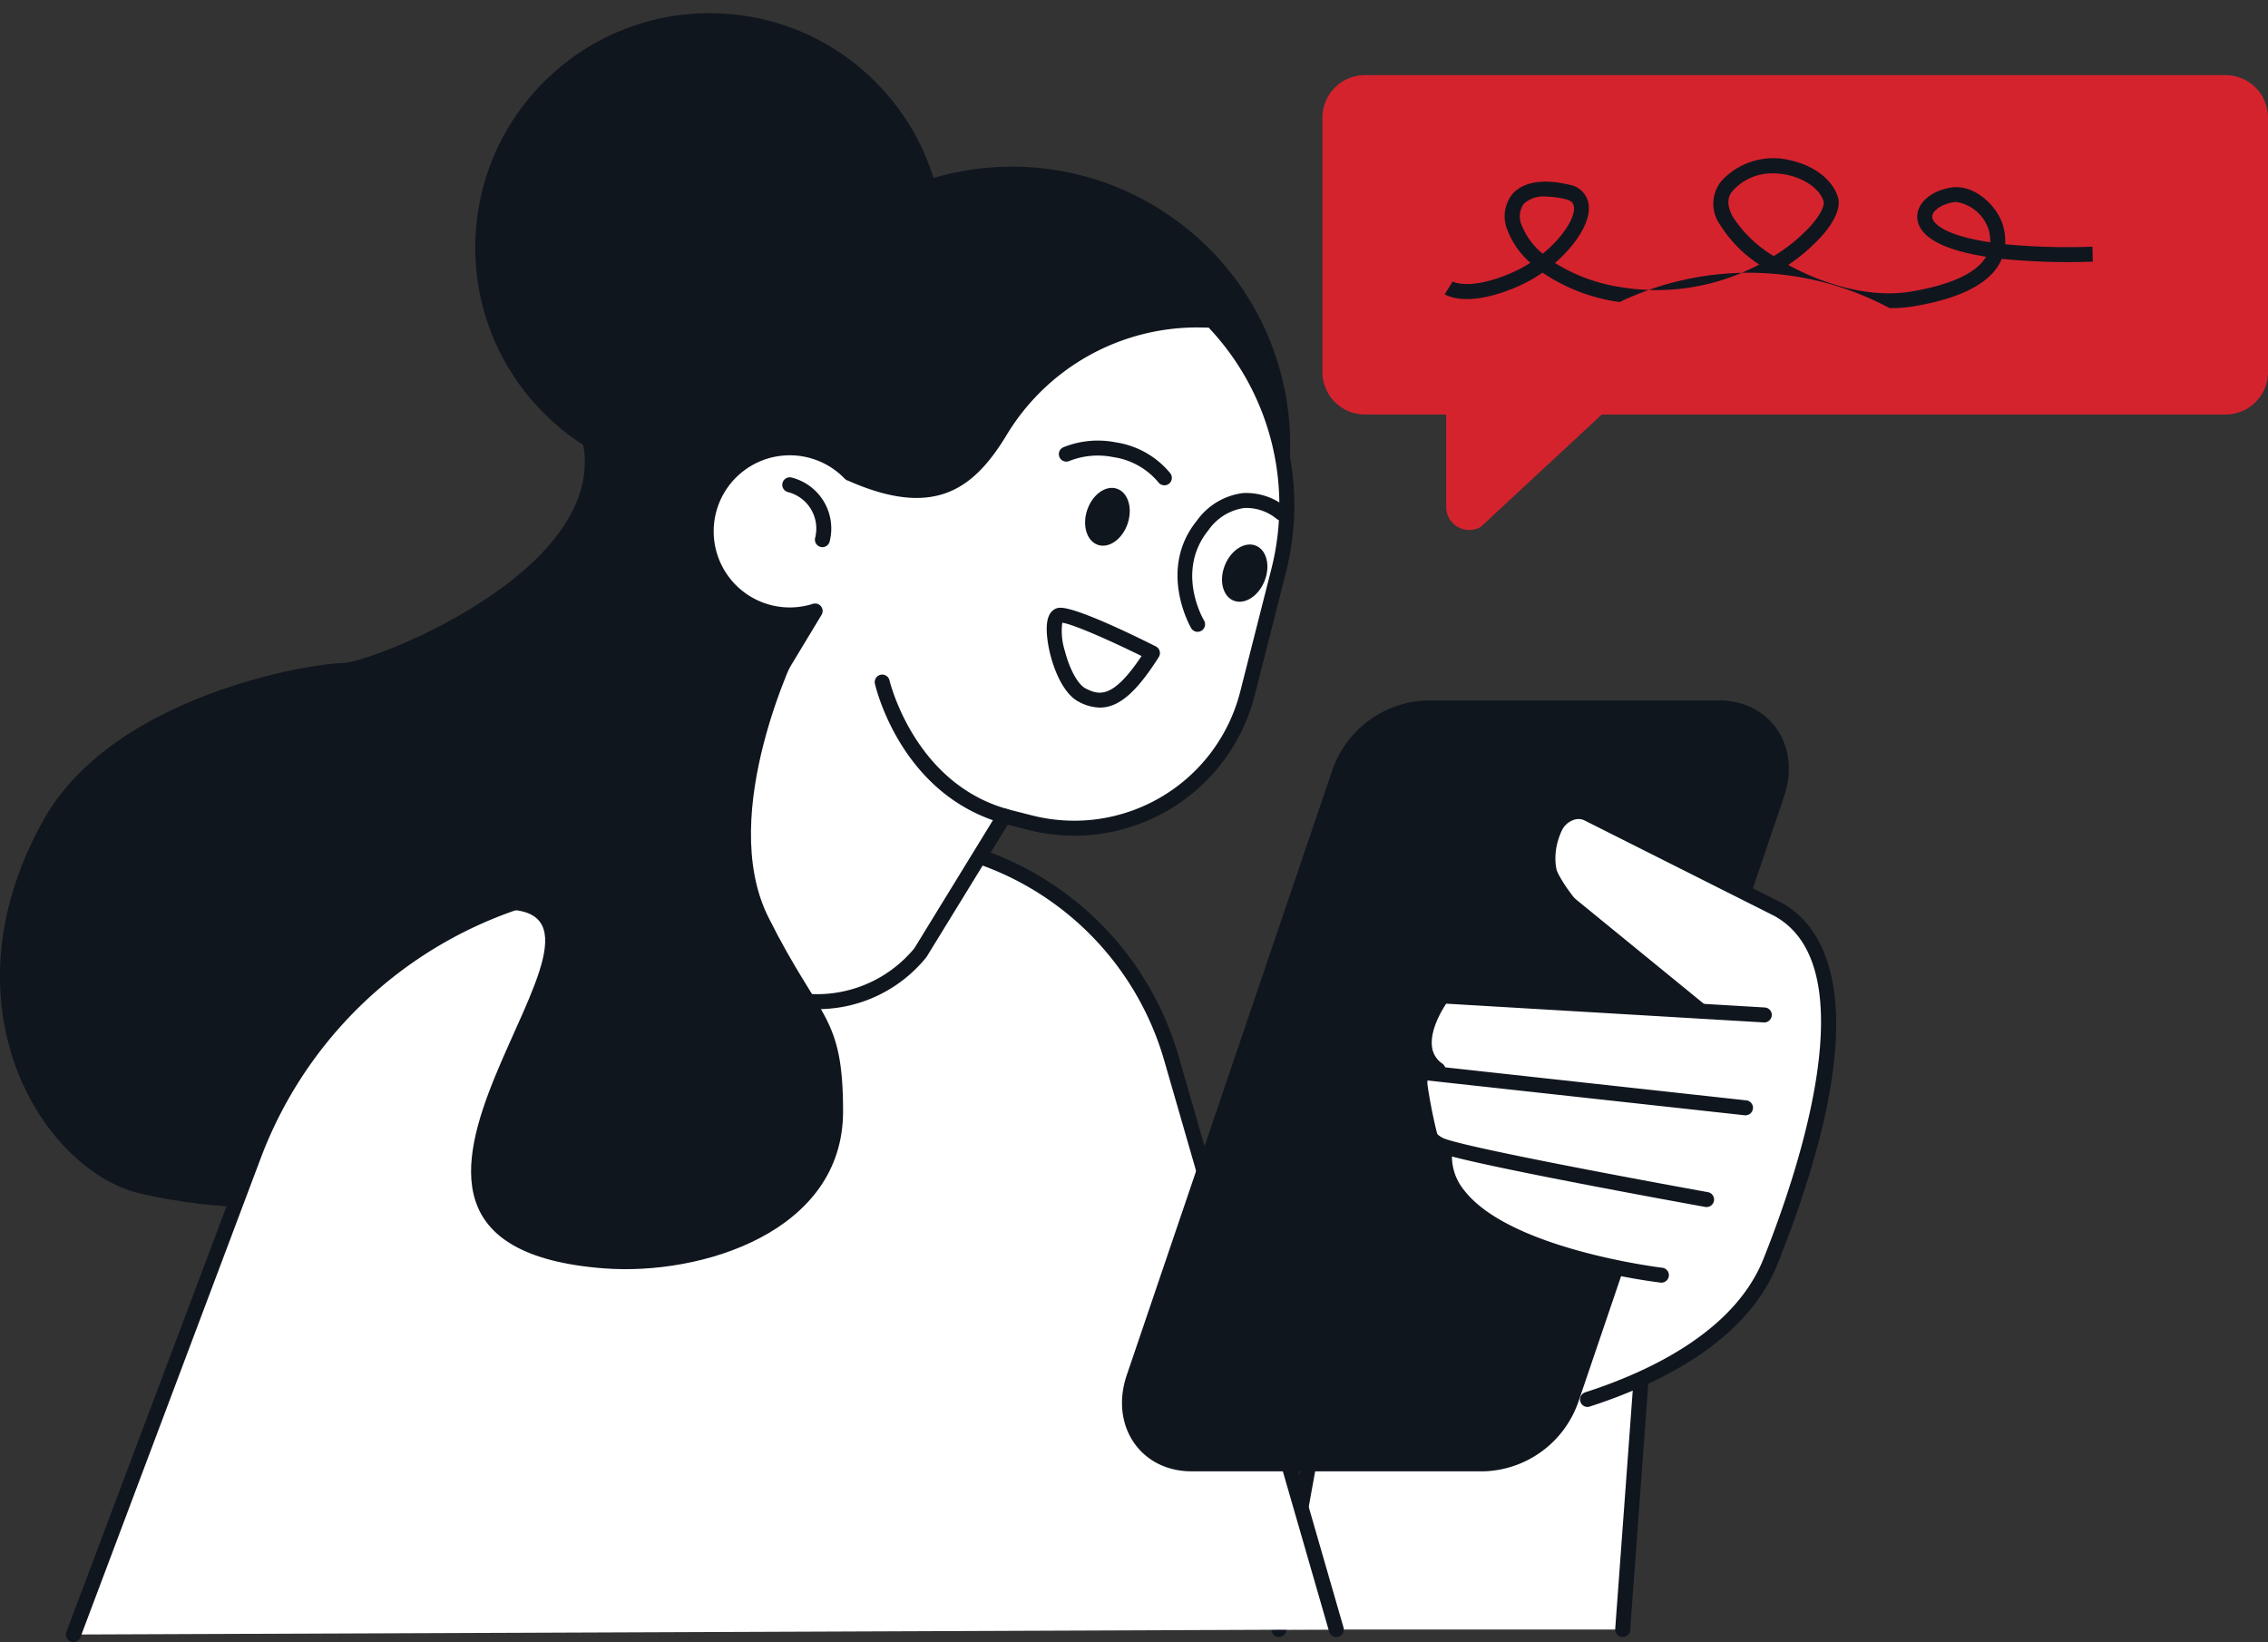 <svg xmlns="http://www.w3.org/2000/svg" width="223.604" height="161.891" viewBox="0 0 223.604 161.891">
  <rect x="0" y="0" width="223.604" height="161.891" fill="#333333" stroke="none"/>
  <g id="Gruppe_14993" data-name="Gruppe 14993" transform="translate(-0.001)">
    <g id="Gruppe_14169" data-name="Gruppe 14169" transform="translate(125.36 109.824)">
      <path id="Pfad_51571" data-name="Pfad 51571" d="M5991.03,645.265l3.684-50.1-29.469,5.274-8.1,44.825Z" transform="translate(-5956.401 -594.428)" fill="#fff"/>
      <path id="Pfad_51572" data-name="Pfad 51572" d="M5956.879,645.742a.809.809,0,0,1-.132-.011.74.74,0,0,1-.6-.858l8.1-44.825a.74.74,0,0,1,.6-.6l29.469-5.274a.739.739,0,0,1,.867.781l-3.684,50.1a.738.738,0,0,1-1.473-.108l3.613-49.15-28.027,5.017-8.013,44.319A.739.739,0,0,1,5956.879,645.742Z" transform="translate(-5956.14 -594.166)" fill="#10161e"/>
    </g>
    <path id="Pfad_51573" data-name="Pfad 51573" d="M5853.3,464.146s-16.946,13.261-10.314,27.259-19.892,24.312-22.838,24.312-22.545,3.107-29.47,15.471c-10.314,18.419,0,34.627,9.578,36.837,30.261,6.984,62.623-14,69.253-28S5876.878,472.987,5853.3,464.146Z" transform="translate(-5786.389 -450.341)" fill="#10161e"/>
    <g id="Gruppe_14170" data-name="Gruppe 14170" transform="translate(6.499 80.846)">
      <path id="Pfad_51574" data-name="Pfad 51574" d="M5796.189,635.494l17.756-47.18a42.046,42.046,0,0,1,30.292-26.247l27.836-6.14,9.225,1.745a29.884,29.884,0,0,1,23.146,21.04L5920.7,635Z" transform="translate(-5795.451 -555.188)" fill="#fff"/>
      <path id="Pfad_51575" data-name="Pfad 51575" d="M5795.928,635.971a.729.729,0,0,1-.26-.047.739.739,0,0,1-.432-.951l17.757-47.18a42.636,42.636,0,0,1,30.825-26.708l27.835-6.14a.71.71,0,0,1,.3,0l9.225,1.745a30.48,30.48,0,0,1,23.72,21.56l16.252,56.292a.738.738,0,1,1-1.418.41l-16.254-56.292a29.009,29.009,0,0,0-22.575-20.519l-9.077-1.717-27.687,6.107a41.162,41.162,0,0,0-29.76,25.787l-17.756,47.18A.737.737,0,0,1,5795.928,635.971Z" transform="translate(-5795.189 -554.927)" fill="#10161e"/>
    </g>
    <path id="Pfad_51576" data-name="Pfad 51576" d="M5971.91,614.968h-28.876c-5.034,0-8.074-4.513-6.386-9.482l20.276-59.672a10.2,10.2,0,0,1,9.265-6.847h28.876c5.035,0,8.074,4.513,6.385,9.482l-20.276,59.672A10.193,10.193,0,0,1,5971.91,614.968Z" transform="translate(-5825.56 -469.907)" fill="#10161e"/>
    <path id="Pfad_52133" data-name="Pfad 52133" d="M6051.978,455.484h-84.849a4.187,4.187,0,0,0-4.186,4.187v25.085a4.187,4.187,0,0,0,4.186,4.186h8.013v9.115a2.271,2.271,0,0,0,3.407,1.967l11.931-11.082h61.5a4.186,4.186,0,0,0,4.185-4.186V459.671A4.186,4.186,0,0,0,6051.978,455.484Z" transform="translate(-5832.559 -448.076)" fill="#d5232e"/>
    <g id="Gruppe_14586" data-name="Gruppe 14586" transform="translate(142.436 15.616)">
      <path id="Pfad_52134" data-name="Pfad 52134" d="M6023.131,481.363a29.446,29.446,0,0,0-26.625-.6,17.956,17.956,0,0,1-7.6-2.9,13.844,13.844,0,0,1-2.206,1.26c-5.03,2.265-7.21,1.018-7.442.868l.8-1.241-.4.62.385-.631c.017.011,1.773.965,6.05-.963a12.048,12.048,0,0,0,1.611-.883,8.188,8.188,0,0,1-2.242-3.19,3.513,3.513,0,0,1,.5-3.617c1.063-1.182,3.033-1.5,5.545-.9a2.3,2.3,0,0,1,1.961,2.074c.154,1.625-1.25,3.85-3.331,5.649a17.071,17.071,0,0,0,6.6,2.4,21.544,21.544,0,0,0,13.528-2.246,12.846,12.846,0,0,1-3.887-3.972,3.541,3.541,0,0,1,.185-4.283,6.932,6.932,0,0,1,6.862-2c2.319.523,4.132,1.955,4.616,3.65.278.97-.293,2.319-1.608,3.8a17.477,17.477,0,0,1-3.3,2.84c3.526,1.948,8.069,3.28,11.991,2.645,3.845-.62,6.411-1.76,7.42-3.3q.05-.074.094-.151c-4.246-.665-6.626-1.954-6.78-3.777-.124-1.446,1.337-2.758,3.4-3.052,2.23-.318,4.565,1.837,5.09,3.9a5.466,5.466,0,0,1,.172,1.7,65.77,65.77,0,0,0,8.6.239l.04,1.477a65.892,65.892,0,0,1-8.972-.278,4.66,4.66,0,0,1-.4.756c-1.261,1.921-4.094,3.248-8.419,3.946A14.045,14.045,0,0,1,6023.131,481.363Zm-11.49-13.288a5.187,5.187,0,0,0-3.964,1.7c-.218.247-.881,1,0,2.594a12.344,12.344,0,0,0,4.027,3.862,17.063,17.063,0,0,0,3.628-2.962c1.186-1.336,1.365-2.163,1.292-2.414-.333-1.165-1.748-2.214-3.52-2.614A6.632,6.632,0,0,0,6011.641,468.076Zm-22.432,2.286a2.821,2.821,0,0,0-2.145.71,2.147,2.147,0,0,0-.2,2.137,6.852,6.852,0,0,0,2.067,2.789c1.912-1.572,3.181-3.488,3.075-4.6-.027-.275-.145-.612-.833-.777A8.592,8.592,0,0,0,5989.208,470.362Zm40.5.539a1.673,1.673,0,0,0-.243.018c-1.315.188-2.182.922-2.135,1.464.063.739,1.488,1.862,5.719,2.487a4.033,4.033,0,0,0-.134-1.148A3.977,3.977,0,0,0,6029.706,470.9Z" transform="translate(-5979.263 -466.598)" fill="#10161e"/>
    </g>
    <g id="Gruppe_14614" data-name="Gruppe 14614" transform="translate(139.153 79.276)">
      <path id="Pfad_52162" data-name="Pfad 52162" d="M5997.123,599.81l-4.308,11.659s12.685-1.246,17.909-13.179,9.7-30.9.636-34.8-21.347-14.213-22.292-6.514c-.708,5.769,14.225,15.893,14.225,15.893l-24.778-.583s-2.124,4.367-1.645,8.194a49,49,0,0,0,1.623,7.428C5979.759,592.144,5984.9,597.492,5997.123,599.81Z" transform="translate(-5975.335 -553.163)" fill="#fff"/>
      <g id="Gruppe_14610" data-name="Gruppe 14610" transform="translate(12.718)">
        <path id="Pfad_52163" data-name="Pfad 52163" d="M5996.684,612.238a.738.738,0,0,1-.227-1.441c6.449-2.082,14.73-6.053,17.567-13.146,3.412-8.536,10.338-28.927.976-33.876l-18.643-9.378a1.354,1.354,0,0,0-1.061-.027,2.014,2.014,0,0,0-1.144,1.032c-1.144,2.45-.716,5.074,1.065,6.527l13.059,10.663a.738.738,0,1,1-.934,1.144l-13.06-10.663c-2.314-1.888-2.9-5.222-1.47-8.3a3.474,3.474,0,0,1,2-1.8,2.832,2.832,0,0,1,2.208.1l18.658,9.385c4.325,2.287,10.022,9.959-.282,35.737-3.049,7.625-11.735,11.823-18.484,14A.733.733,0,0,1,5996.684,612.238Z" transform="translate(-5992.038 -552.8)" fill="#10161e"/>
      </g>
      <g id="Gruppe_14611" data-name="Gruppe 14611" transform="translate(0.529 18.178)">
        <path id="Pfad_52164" data-name="Pfad 52164" d="M5977.629,586.165a.737.737,0,0,1-.426-.135,3.764,3.764,0,0,1-1.619-2.562c-.417-2.661,1.792-5.635,1.887-5.76a.758.758,0,0,1,.634-.293l31.735,1.876a.739.739,0,0,1,.694.781.747.747,0,0,1-.781.694l-31.321-1.851c-.5.755-1.644,2.711-1.387,4.328a2.3,2.3,0,0,0,1.01,1.581.739.739,0,0,1-.426,1.342Z" transform="translate(-5975.532 -577.415)" fill="#10161e"/>
      </g>
      <g id="Gruppe_14612" data-name="Gruppe 14612" transform="translate(0 25.705)">
        <path id="Pfad_52165" data-name="Pfad 52165" d="M6003.914,601.634a.738.738,0,0,1-.132-.012c-.931-.168-22.84-4.127-26.169-5.326-3.863-1.391-2.618-7.822-2.563-8.1a.74.74,0,0,1,.806-.588l31.978,3.507a.738.738,0,0,1,.654.815.746.746,0,0,1-.815.654l-31.271-3.43c-.175,1.487-.356,5,1.712,5.749,3.213,1.157,25.7,5.221,25.931,5.262a.738.738,0,0,1-.131,1.465Z" transform="translate(-5974.816 -587.608)" fill="#10161e"/>
      </g>
      <g id="Gruppe_14613" data-name="Gruppe 14613" transform="translate(2.518 33.176)">
        <path id="Pfad_52166" data-name="Pfad 52166" d="M6000.348,611.73a.72.72,0,0,1-.088-.005c-.634-.075-15.626-1.9-20.494-8.171a6.75,6.75,0,0,1-1.477-5.191.738.738,0,1,1,1.463.2,5.255,5.255,0,0,0,1.18,4.087c4.493,5.789,19.35,7.593,19.5,7.61a.738.738,0,0,1-.085,1.472Z" transform="translate(-5978.226 -597.724)" fill="#10161e"/>
      </g>
    </g>
    <g id="Gruppe_14627" data-name="Gruppe 14627" transform="translate(45.56 0)">
      <ellipse id="Ellipse_496" data-name="Ellipse 496" cx="27.423" cy="27.423" rx="27.423" ry="27.423" transform="translate(16.06 50.796) rotate(-55.306)" fill="#10161e"/>
      <ellipse id="Ellipse_497" data-name="Ellipse 497" cx="23.109" cy="23.109" rx="23.109" ry="23.109" transform="translate(0 46.14) rotate(-86.681)" fill="#10161e"/>
      <g id="Gruppe_14621" data-name="Gruppe 14621" transform="translate(18.612 30.806)">
        <path id="Pfad_52175" data-name="Pfad 52175" d="M5889.482,501.089a8.19,8.19,0,0,1,3.7,2.217l0-.011c7.981,3.57,11.528,1.227,14.782-4.135a22.5,22.5,0,0,1,19.592-10.99l1.3.023a26.328,26.328,0,0,1,6.563,24.747l-3.067,12.076a17.6,17.6,0,0,1-21.386,12.723l-2.587-.657-8.264,13.468h0a13.187,13.187,0,0,1-21.2-1.088l-4.632-7.01,15.455-25.588a8.222,8.222,0,0,1-10.409-10.049A8.329,8.329,0,0,1,5889.482,501.089Z" transform="translate(-5873.546 -487.428)" fill="#fff"/>
        <path id="Pfad_52176" data-name="Pfad 52176" d="M5889.685,555.856q-.368,0-.739-.018a13.794,13.794,0,0,1-10.905-6.231l-4.633-7.011a.734.734,0,0,1-.015-.788l14.577-24.135a8.96,8.96,0,1,1,1.45-17.556h0a8.941,8.941,0,0,1,3.908,2.287c7.542,3.342,10.654,1.208,13.747-3.889a23.358,23.358,0,0,1,20.237-11.345l1.3.024a.736.736,0,0,1,.521.227,26.965,26.965,0,0,1,6.746,25.44l-3.066,12.076a18.355,18.355,0,0,1-22.284,13.257l-2.061-.523-7.979,13a.635.635,0,0,1-.058.082A13.78,13.78,0,0,1,5889.685,555.856ZM5874.9,542.171l4.375,6.622a12.449,12.449,0,0,0,19.985,1.065l8.236-13.425a.743.743,0,0,1,.812-.329l2.587.658a16.88,16.88,0,0,0,20.489-12.19l3.066-12.076a25.489,25.489,0,0,0-6.17-23.832l-.992-.018a21.931,21.931,0,0,0-18.948,10.635c-3.267,5.385-7.174,8.205-15.608,4.472a.713.713,0,0,1-.34-.2,7.485,7.485,0,0,0-3.367-2.018h0a7.5,7.5,0,1,0,.234,14.36.738.738,0,0,1,.854,1.085Z" transform="translate(-5873.286 -487.167)" fill="#10161e"/>
      </g>
      <path id="Pfad_52177" data-name="Pfad 52177" d="M5935.447,514.112c-.518,1.529-1.83,2.466-2.93,2.093s-1.572-1.914-1.054-3.443,1.83-2.467,2.93-2.094S5935.964,512.582,5935.447,514.112Z" transform="translate(-5869.832 -462.485)" fill="#10161e"/>
      <g id="Gruppe_14622" data-name="Gruppe 14622" transform="translate(57.638 59.919)">
        <path id="Pfad_52178" data-name="Pfad 52178" d="M5931.379,536.433a4.573,4.573,0,0,1-2.116-.589c-2.218-1.156-3.421-6.025-3.074-7.925.193-1.056.806-1.282,1.153-1.324,1.508-.171,7.686,2.868,9.543,3.806a.743.743,0,0,1,.38.463.735.735,0,0,1-.09.593C5935,534.883,5933.261,536.433,5931.379,536.433Zm-3.713-8.364a6.4,6.4,0,0,0,.251,2.772c.47,1.823,1.285,3.307,2.028,3.694,1.423.74,2.751.969,5.536-3.184C5932.26,529.758,5928.67,528.192,5927.667,528.069Z" transform="translate(-5926.13 -526.589)" fill="#10161e"/>
      </g>
      <g id="Gruppe_14623" data-name="Gruppe 14623" transform="translate(58.835 43.442)">
        <path id="Pfad_52179" data-name="Pfad 52179" d="M5938.154,508.681a.738.738,0,0,1-.6-.3,7.1,7.1,0,0,0-4.452-2.478,7.613,7.613,0,0,0-4.321.384.738.738,0,1,1-.588-1.354,9.088,9.088,0,0,1,5.172-.484,8.592,8.592,0,0,1,5.383,3.063.738.738,0,0,1-.6,1.173Z" transform="translate(-5927.75 -504.278)" fill="#10161e"/>
      </g>
      <path id="Pfad_52180" data-name="Pfad 52180" d="M5953.718,521.761c-.607,1.5-1.973,2.354-3.048,1.917s-1.457-2-.85-3.5,1.973-2.354,3.05-1.917S5954.326,520.266,5953.718,521.761Z" transform="translate(-5874.612 -464.463)" fill="#10161e"/>
      <g id="Gruppe_14624" data-name="Gruppe 14624" transform="translate(40.685 66.51)">
        <path id="Pfad_52181" data-name="Pfad 52181" d="M5916.061,550.224a.732.732,0,0,1-.2-.027c-10.056-2.8-12.569-13.332-12.672-13.779a.738.738,0,1,1,1.439-.33c.025.1,2.434,10.125,11.628,12.687a.738.738,0,0,1-.2,1.45Z" transform="translate(-5903.174 -535.515)" fill="#10161e"/>
      </g>
      <g id="Gruppe_14625" data-name="Gruppe 14625" transform="translate(31.569 47.065)">
        <path id="Pfad_52182" data-name="Pfad 52182" d="M5894.785,516.064a.7.7,0,0,1-.183-.023.738.738,0,0,1-.534-.9,3.707,3.707,0,0,0-2.682-4.506.739.739,0,0,1,.364-1.433,5.186,5.186,0,0,1,3.75,6.3A.737.737,0,0,1,5894.785,516.064Z" transform="translate(-5890.83 -509.184)" fill="#10161e"/>
      </g>
      <g id="Gruppe_14626" data-name="Gruppe 14626" transform="translate(70.533 48.596)">
        <path id="Pfad_52183" data-name="Pfad 52183" d="M5945.574,524.953a.734.734,0,0,1-.634-.359c-.034-.057-3.359-5.763.561-10.6a6.588,6.588,0,0,1,4.564-2.722,6.223,6.223,0,0,1,4.284,1.446.739.739,0,0,1-.985,1.1,4.718,4.718,0,0,0-3.2-1.073,5.193,5.193,0,0,0-3.517,2.179c-3.263,4.026-.557,8.716-.439,8.913a.739.739,0,0,1-.635,1.115Z" transform="translate(-5943.592 -511.257)" fill="#10161e"/>
      </g>
    </g>
    <path id="Pfad_52184" data-name="Pfad 52184" d="M5881.054,531.933s-8.1,16.208-2.947,26.522c5.115,10.23,7.367,9.577,7.367,19.156,0,11.9-14,16.208-23.576,15.471-31.867-2.452,6.631-36.1-10.313-35.363S5874.625,529.5,5881.054,531.933Z" transform="translate(-5802.353 -468.03)" fill="#10161e"/>
  </g>
</svg>
